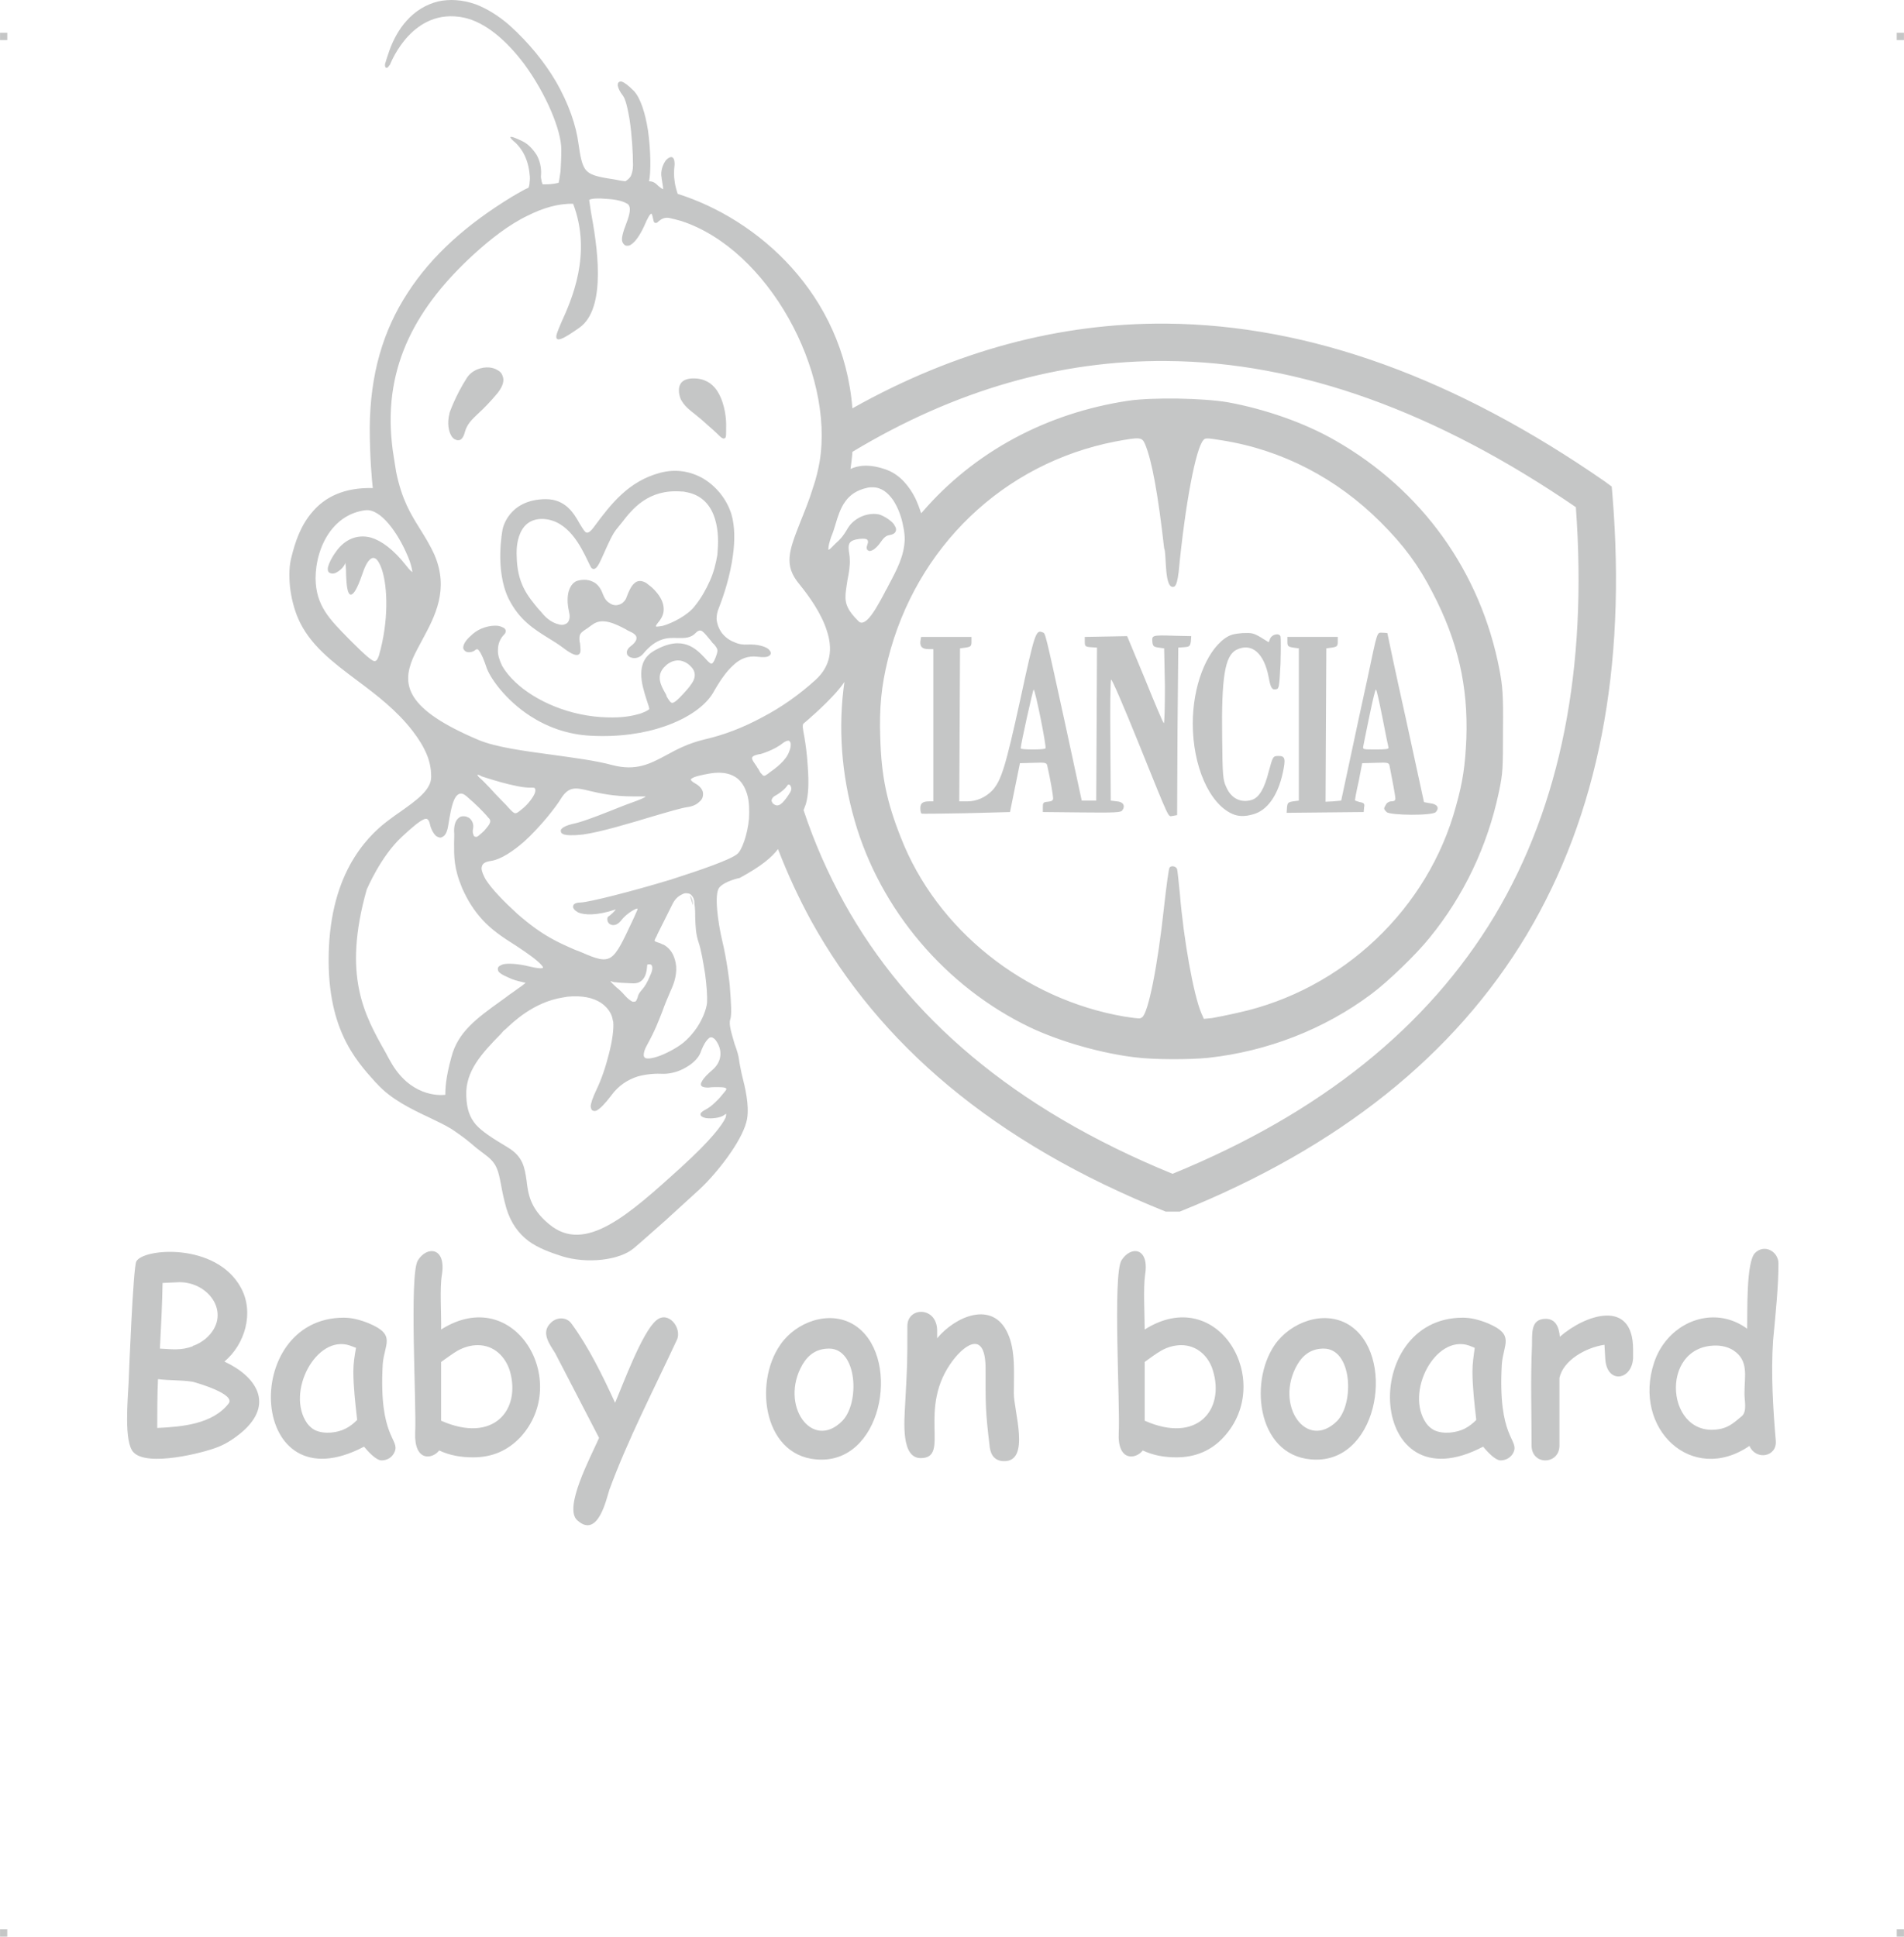 <?xml version="1.0" encoding="UTF-8"?>
<!DOCTYPE svg PUBLIC "-//W3C//DTD SVG 1.1//EN" "http://www.w3.org/Graphics/SVG/1.1/DTD/svg11.dtd">
<!-- Creator: CorelDRAW 2019 (64-Bit) -->
<svg xmlns="http://www.w3.org/2000/svg" xml:space="preserve" width="4.994in" height="5.079in" version="1.1" style="shape-rendering:geometricPrecision; text-rendering:geometricPrecision; image-rendering:optimizeQuality; fill-rule:evenodd; clip-rule:evenodd"
viewBox="0 0 4081.32 4150.95"
 xmlns:xlink="http://www.w3.org/1999/xlink"
 xmlns:xodm="http://www.corel.com/coreldraw/odm/2003">
 <defs>
  <style type="text/css">
   <![CDATA[
    .fil0 {fill:#C5C6C6}
   ]]>
  </style>
 </defs>
 <g id="Layer_x0020_1">
  <g id="_2725017411984">
   <g id="_623336032">
    <rect class="fil0" x="-0" y="70.36" width="15.51" height="15.59"/>
    <rect class="fil0" x="4065.81" y="70.36" width="15.51" height="15.59"/>
    <rect class="fil0" x="-0" y="4135.36" width="15.51" height="15.59"/>
    <rect class="fil0" x="4065.81" y="4135.36" width="15.51" height="15.59"/>
   </g>
   <g id="_623337216">
    <path class="fil0" d="M467.03 3101.53c-32.72,13.09 -151.31,42.53 -180.76,11.45 -21.27,-21.27 -12.27,-114.51 -10.63,-149.68 0.82,-24.54 9.81,-246.19 16.36,-259.28 13.9,-28.63 170.94,-41.71 224.11,55.62 29.45,53.16 9,121.87 -35.17,158.67 68.7,31.9 107.15,90.79 38.44,150.49l0 0c-16.36,13.9 -33.53,25.36 -52.35,32.72l0 0 -0 -0zm-82.61 -353.33l-35.99 1.63c-0.82,46.62 -3.27,93.24 -5.72,140.68 27.81,1.63 45.8,4.09 70.34,-4.91l0 -0.82c10.63,-3.27 19.63,-9 27.81,-15.54l0 0c57.25,-49.89 9.81,-121.05 -56.44,-121.05zm28.63 213.47c-25.36,-4.09 -49.07,-2.46 -74.43,-5.72 -1.63,35.99 -1.63,69.52 -1.63,104.69 53.16,-2.46 118.6,-8.18 152.95,-52.35 15.54,-19.63 -63.8,-43.35 -76.88,-46.62l-0 0zm404.86 168.49c-12.27,0 -30.26,-20.45 -37.62,-29.45 -248.64,130.86 -267.45,-276.45 -43.35,-276.45 17.99,0 35.99,4.91 53.98,12.27l0 0c58.89,24.54 32.72,44.17 29.45,87.51l0 0c-9,158.67 37.62,160.31 25.36,188.12 -4.91,11.45 -15.54,17.99 -27.81,17.99l-0 0zm-60.52 -190.57c0,-17.18 2.46,-32.72 5.72,-50.71l-13.09 -4.91c-71.98,-24.54 -138.23,100.6 -91.6,166.85l0 0c4.91,6.54 10.63,11.45 17.18,14.72l0 0c19.63,9 48.26,5.72 66.25,-4.09l0 0c8.18,-4.09 16.36,-10.63 23.72,-17.99 -4.09,-35.99 -8.18,-71.98 -8.18,-103.87zm256.82 184.03c-26.17,0 -49.89,-4.09 -72.79,-14.72 -15.54,19.63 -53.98,23.72 -51.53,-38.44 3.27,-56.44 -13.09,-337.8 5.72,-368.88 19.63,-31.9 61.34,-28.63 51.53,31.08 -4.91,29.45 -0.82,85.06 -1.63,116.96 157.86,-99.78 279.72,111.24 170.13,230.65l0 0c-27.81,29.45 -61.34,43.35 -101.42,43.35zm9.81 -240.46c-14.72,0 -28.63,4.09 -42.53,11.45l0 0c-11.45,6.54 -22.9,15.54 -35.99,24.54l0 125.96c112.87,49.89 171.76,-23.72 147.22,-107.15 -9.81,-31.08 -34.35,-54.8 -68.7,-54.8zm426.95 -11.45c-48.26,103.87 -105.51,214.29 -144.77,321.44l0 0c-5.72,16.36 -23.72,106.33 -68.7,65.43 -30.26,-26.17 28.63,-135.77 46.62,-176.67l-94.06 -181.57c-12.27,-19.63 -31.08,-44.17 -9.81,-64.61l0 0c12.27,-13.09 34.35,-13.9 44.98,1.63l0 0c35.99,49.07 65.43,108.78 93.24,169.31 15.54,-35.99 58.07,-152.13 88.34,-176.67 26.17,-22.08 55.62,17.18 44.17,41.71zm309.99 256.82c-124.32,0 -146.4,-163.58 -88.34,-246.19l0 0c32.72,-48.26 103.87,-75.25 157.04,-43.35 101.42,61.34 67.07,289.54 -68.7,289.54zm16.36 -238.01c-26.17,0 -44.17,12.27 -57.25,34.35l0 0c-49.89,86.7 20.45,185.66 85.06,121.05 38.44,-38.44 32.72,-155.4 -27.81,-155.4l-0 0zm375.42 241.28c-18.81,0 -28.63,-11.45 -31.08,-29.45l0 0c-9.81,-80.97 -9,-92.42 -9,-168.49 0,-81.79 -42.53,-53.98 -69.52,-18.81l0 0c-79.34,103.87 -4.09,210.2 -69.52,210.2 -42.53,0 -35.17,-79.34 -33.53,-112.87 4.91,-91.6 4.91,-85.88 4.91,-170.13 0,-41.71 62.98,-42.53 63.8,9l0 17.18c39.26,-47.44 119.41,-81.79 151.31,-10.63l0 0c17.18,36.81 13.09,86.7 13.09,128.41l0 0c0,38.44 35.99,145.59 -20.45,145.59l0 -0zm368.88 -8.18c-25.36,0 -49.07,-4.09 -71.98,-14.72 -15.54,19.63 -54.8,23.72 -51.53,-38.44 3.27,-56.44 -13.09,-337.8 5.72,-368.88 19.63,-31.9 60.52,-28.63 50.71,31.08 -4.09,29.45 -0.82,85.06 -0.82,116.96 157.86,-99.78 279.72,111.24 169.31,230.65l0 0c-26.99,29.45 -61.34,43.35 -101.42,43.35l0 0zm10.63 -240.46c-14.72,0 -29.45,4.09 -42.53,11.45l0 0c-11.45,6.54 -23.72,15.54 -35.99,24.54l0 125.96c112.87,49.89 171.76,-23.72 146.4,-107.15 -9,-31.08 -34.35,-54.8 -67.89,-54.8zm289.54 245.37c-125.14,0 -146.4,-163.58 -89.15,-246.19l0 0c33.53,-48.26 104.69,-75.25 157.86,-43.35 101.42,61.34 67.07,289.54 -68.7,289.54zm15.54 -238.01c-25.36,0 -43.35,12.27 -56.44,34.35l0 0c-49.89,86.7 19.63,185.66 85.06,121.05 37.62,-38.44 32.72,-155.4 -28.63,-155.4zm379.51 239.64c-12.27,0 -30.26,-20.45 -37.62,-29.45 -248.64,130.86 -267.45,-276.45 -43.35,-276.45 17.99,0 35.99,4.91 53.98,12.27l0 0c58.07,24.54 32.72,44.17 29.45,87.51l0 0c-9,158.67 36.81,160.31 25.36,188.12 -4.91,11.45 -16.36,17.99 -27.81,17.99l-0 0zm-60.52 -190.57c0,-17.18 2.46,-32.72 4.91,-50.71l-12.27 -4.91c-71.98,-24.54 -138.23,100.6 -91.6,166.85l0 0c4.91,6.54 10.63,11.45 17.18,14.72l0 0c18.81,9 48.26,5.72 66.25,-4.09l0 0c8.18,-4.09 16.36,-10.63 23.72,-17.99 -4.09,-35.99 -8.18,-71.98 -8.18,-103.87zm344.34 -28.63c-2.46,48.26 -57.25,56.44 -59.71,0l-1.63 -28.63c-39.26,5.72 -88.34,32.72 -96.51,71.16l0 144.77 0 0c0,41.71 -59.71,43.35 -59.71,0 0,-71.98 -2.46,-140.68 0.82,-213.47l0 0c0.82,-25.36 -4.09,-58.07 29.45,-58.07 21.27,0 28.63,17.99 30.26,38.44 53.16,-46.62 157.04,-83.43 157.04,26.99l0 18.81 -0 0zm300.17 -38.44c-4.91,71.16 0,148.86 5.72,215.11l0 0c3.27,35.17 -42.53,43.35 -56.44,11.45 -123.5,84.25 -251.1,-36.81 -204.48,-178.31 6.54,-19.63 16.36,-36.81 29.45,-51.53l0 0c40.9,-46.62 112.05,-63.8 170.13,-21.27 0.82,-35.99 -2.46,-143.95 17.18,-162.76 20.45,-19.63 49.89,-2.46 49.89,22.9 0,48.26 -5.72,103.87 -11.45,164.4l0 0 0 0zm-122.69 11.45c-124.32,0 -107.15,204.48 11.45,178.31 17.99,-4.09 29.45,-14.72 44.17,-26.99l0 0c12.27,-10.63 4.91,-35.99 5.72,-50.71 0,-35.17 9.81,-68.7 -24.54,-90.79 -10.63,-6.54 -23.72,-9.81 -36.81,-9.81l0 -0z"/>
    <path class="fil0" d="M800.73 1416.64c5.72,1.63 8.18,-2.46 11.45,-11.45 21.27,-73.61 18.81,-146.4 6.54,-184.03 -3.27,-9.81 -7.36,-17.99 -11.45,-22.08 -3.27,-3.27 -7.36,-4.09 -10.63,-2.46 -6.54,3.27 -13.09,13.09 -19.63,32.72 -12.27,35.99 -20.45,46.62 -26.17,44.98 -6.54,-2.46 -8.18,-22.08 -9,-40.9 0,-13.9 -0.82,-26.99 -2.46,-27.81 0,-0.82 0.82,1.63 0,3.27 -4.09,8.18 -11.45,14.72 -17.99,17.99l0 0c-2.46,1.63 -5.72,2.46 -8.18,2.46l0 0c-3.27,0 -5.72,-0.82 -8.18,-2.46 -1.63,-1.63 -2.46,-4.09 -2.46,-6.54 -0.82,-4.91 5.72,-22.08 17.99,-38.44 7.36,-10.63 17.99,-20.45 30.26,-26.17 12.27,-5.72 27.81,-8.18 44.98,-3.27 21.27,6.54 47.44,24.54 76.07,61.34 5.72,7.36 9.81,11.45 12.27,12.27 0,0 -0.82,-3.27 -1.63,-8.18 -1.63,-8.18 -5.72,-20.45 -12.27,-34.35 -17.99,-40.08 -53.16,-93.24 -86.7,-89.97 -32.72,4.09 -58.07,21.27 -76.07,45.8 -20.45,27.81 -31.08,65.43 -31.08,100.6 0.82,58.07 29.45,86.7 70.34,128.41 3.27,3.27 6.54,6.54 9.81,9.81 22.9,22.9 36.81,35.17 44.17,38.44l0 0.01zm2577.22 -329.62c-297.72,-203.66 -591.35,-311.62 -878.43,-313.26 -226.56,-1.63 -450.67,61.34 -672.32,194.66 -0.82,12.27 -2.46,24.54 -4.09,36.81 14.72,-7.36 40.9,-12.27 79.34,2.46 26.99,10.63 46.62,34.35 59.71,60.52 4.91,10.63 9,21.27 12.27,31.9l2.46 -2.46c111.24,-129.23 266.64,-212.65 442.49,-238.83 51.53,-7.36 157.86,-5.72 211.84,3.27 80.97,14.72 165.22,44.17 230.65,81.79 186.48,106.33 312.44,282.18 352.52,492.38 6.54,35.17 8.18,51.53 7.36,128.41 0,83.43 0,91.6 -9,134.14 -24.54,115.33 -75.25,221.65 -148.04,310.8 -28.63,35.99 -89.97,94.88 -125.14,121.05 -100.6,75.25 -222.47,122.69 -349.24,136.59 -38.44,4.09 -116.96,4.09 -155.4,-0.82 -71.98,-8.18 -161.95,-33.53 -227.38,-64.61 -180.76,-86.7 -320.62,-251.92 -375.42,-442.49 -28.63,-98.97 -35.99,-200.39 -22.08,-297.72 -4.91,7.36 -11.45,15.54 -17.99,22.9 -27.81,31.08 -64.61,62.16 -69.52,66.25 -3.27,2.46 -1.63,11.45 1.63,28.63 2.46,14.72 5.72,35.99 7.36,64.61 2.46,33.53 1.63,58.89 -4.09,79.34 -1.63,4.09 -3.27,9 -4.91,13.09 22.9,69.52 52.35,135.77 87.51,199.57 134.14,241.28 359.06,439.21 703.4,579.9 318.17,-130.05 547.18,-314.89 690.31,-552.91 142.32,-238.01 199.57,-530.82 174.22,-875.98l-0.01 0.01zm-1550.75 -211.84c221.65,-124.32 445.76,-183.21 672.32,-181.57 309.99,2.46 623.24,118.6 939.77,337.8l15.54 11.45 1.63 18.81c30.26,370.51 -30.26,684.59 -184.03,942.23 -154.58,257.64 -401.59,455.57 -743.48,592.98l-30.26 0c-371.33,-148.86 -614.25,-360.7 -759.02,-621.61 -27.81,-50.71 -51.53,-102.24 -71.98,-155.4 -13.09,17.18 -34.35,35.99 -82.61,62.16l-0.82 0c0,0 -31.08,6.54 -42.53,20.45 -11.45,13.9 -2.46,76.88 6.54,114.51 9,36.81 16.36,91.6 16.36,100.6 2.46,31.08 4.09,57.25 0.82,67.07 -4.09,10.63 3.27,31.9 9,52.35 4.91,13.09 9,26.17 9.81,35.17 0.82,7.36 3.27,17.99 5.72,30.26 7.36,28.63 16.36,66.25 11.45,95.69 -3.27,18.81 -16.36,44.98 -34.35,71.16 -20.45,30.26 -47.44,61.34 -67.89,80.16 -18.81,17.18 -47.44,43.35 -74.43,67.89 -26.99,23.72 -51.53,45.8 -66.25,58.07 -15.54,13.09 -40.08,21.27 -67.89,24.54 -28.63,3.27 -59.71,0.82 -85.88,-7.36 -25.36,-8.18 -50.71,-17.18 -71.98,-32.72 -20.45,-15.54 -37.62,-37.62 -47.44,-70.34 -5.72,-20.45 -9,-36.81 -11.45,-50.71 -5.72,-28.63 -8.18,-44.98 -32.72,-62.98 -16.36,-12.27 -24.54,-18.81 -31.9,-25.36l0 0c-9.81,-8.18 -17.99,-14.72 -40.9,-30.26 -13.09,-8.18 -30.26,-16.36 -49.07,-25.36 -38.44,-17.99 -81.79,-39.26 -111.24,-71.98l-3.27 -3.27c-44.17,-49.07 -107.15,-118.6 -99.78,-288.72 4.09,-87.51 26.99,-148.86 53.98,-192.21 26.99,-43.35 57.25,-68.7 77.7,-83.43 6.54,-4.91 13.09,-9.81 20.45,-14.72 33.53,-23.72 67.89,-47.44 67.07,-76.07 0,-17.18 -3.27,-32.72 -9.81,-48.26 -6.54,-15.54 -16.36,-31.9 -30.26,-49.89 -33.53,-43.35 -76.07,-76.07 -117.78,-107.15 -52.35,-39.26 -103.06,-76.88 -127.59,-134.14 -9,-21.27 -14.72,-44.98 -17.18,-67.07 -2.46,-24.54 -1.63,-47.44 3.27,-64.61 7.36,-29.45 18.81,-67.07 45.8,-97.33 25.36,-29.45 65.43,-51.53 128.41,-49.89 -1.63,-13.9 -6.54,-65.43 -6.54,-129.23 0.82,-114.51 28.63,-208.57 80.97,-288.72 51.53,-80.16 126.78,-147.22 223.29,-206.11 8.18,-4.91 15.54,-9 21.27,-12.27 5.72,-3.27 10.63,-5.72 14.72,-7.36 1.63,-4.09 2.46,-8.18 2.46,-12.27 0.82,-4.91 0.82,-10.63 0,-16.36 -4.09,-46.62 -29.45,-66.25 -29.45,-67.07l0 0c-0.82,-0.82 -33.53,-26.99 13.9,-4.09 12.27,5.72 22.9,17.18 31.08,30.26 6.54,12.27 9.81,26.17 9,41.71 -0.82,4.09 0,8.18 0.82,11.45 0,3.27 1.63,5.72 2.46,9 1.63,0 3.27,0 4.91,0l0 0c7.36,0 15.54,0 29.45,-3.27 1.63,-6.54 2.46,-13.9 4.09,-24.54 0.82,-12.27 1.63,-27.81 1.63,-47.44 0,-40.08 -31.9,-117.78 -79.34,-182.39 -36.81,-49.07 -82.61,-89.97 -130.05,-99.78 -108.78,-22.08 -154.58,94.06 -157.04,98.97l0 0 0 0 0 0.82c-2.46,3.27 -4.09,4.91 -4.91,6.54 -3.27,2.46 -5.72,1.63 -6.54,-2.46l0 0c0,-0.82 0,-2.46 0,-4.09 1.63,-5.72 4.91,-16.36 9.81,-30.26 9,-24.54 21.27,-45.8 35.99,-62.16 18.81,-21.27 41.71,-35.17 67.07,-41.71 25.36,-5.72 52.35,-4.09 80.97,5.72 23.72,9 48.26,23.72 72.79,44.98 42.53,38.44 75.25,79.34 98.97,119.41 28.63,49.07 44.17,96.51 49.07,134.14 4.09,28.63 7.36,45.8 15.54,56.44 8.18,9.81 21.27,13.9 44.98,17.99 4.91,0.82 10.63,1.63 15.54,2.46 8.18,1.63 16.36,3.27 24.54,4.09 4.09,-2.46 8.18,-5.72 11.45,-10.63 2.46,-5.72 4.91,-13.09 4.91,-23.72 0,-26.99 -2.46,-65.43 -7.36,-98.15 -4.09,-24.54 -9,-44.98 -14.72,-51.53 -5.72,-7.36 -9.81,-15.54 -10.63,-21.27 0,-2.46 0,-4.91 1.63,-6.54 1.63,-1.63 4.09,-2.46 7.36,-1.63 4.91,1.63 13.09,7.36 25.36,19.63 14.72,15.54 24.54,48.26 30.26,83.43 6.54,44.98 6.54,93.24 2.46,110.42 9.81,0 14.72,4.91 19.63,9.81 3.27,2.46 5.72,4.91 10.63,7.36 0,-5.72 -1.63,-12.27 -3.27,-23.72l0 -0.82c-3.27,-14.72 3.27,-30.26 9.81,-38.44 2.46,-2.46 4.91,-4.09 6.54,-4.91 3.27,-1.63 6.54,-1.63 8.18,0.82 2.46,2.46 3.27,7.36 3.27,13.9 -1.63,14.72 -1.63,25.36 0,35.17 0.82,9 3.27,17.18 6.54,27.81 171.76,53.98 354.97,214.29 374.6,459.66l-0.01 0.01zm1095.18 723.85c0.82,-4.09 6.54,-33.53 13.09,-64.61 6.54,-31.08 12.27,-56.44 13.9,-56.44 1.63,0 7.36,26.99 13.9,59.71 6.54,33.53 12.27,62.16 13.09,64.61 0.82,3.27 -5.72,4.09 -26.99,4.09 -27.81,0 -28.63,0 -26.99,-7.36zm155.4 141.5c8.18,-9 3.27,-17.18 -12.27,-18.81l-13.09 -2.46 -39.26 -180.76c-22.08,-98.97 -39.26,-180.76 -39.26,-181.57 0,0 -4.91,-0.82 -10.63,-0.82 -12.27,0 -9.81,-6.54 -32.72,101.42 -9,40.9 -25.36,116.14 -35.99,166.85l-19.63 91.6 -17.18 1.63 -16.36 0.82 0.82 -164.4 0.82 -164.4 12.27 -1.63c10.63,-1.63 12.27,-3.27 12.27,-12.27l0 -10.63 -107.96 0 0 10.63c0,9 1.63,10.63 12.27,12.27l12.27 1.63 0 326.34 -12.27 1.63c-10.63,1.63 -12.27,3.27 -13.09,13.09l-0.82 11.45 82.61 -0.82 82.61 -0.82 0.82 -9.81c1.63,-8.18 0,-9.81 -9,-11.45 -5.72,-1.63 -10.63,-3.27 -10.63,-4.09 0,-1.63 3.27,-19.63 8.18,-40.9l7.36 -38.44 28.63 -0.82c26.99,-0.82 28.63,-0.82 30.26,7.36 5.72,29.45 12.27,63.8 12.27,68.7 0,4.91 -2.46,6.54 -9,6.54 -4.09,0 -9.81,3.27 -11.45,7.36 -4.91,8.18 -4.91,9 1.63,15.54 7.36,7.36 98.97,8.18 105.51,0l-0 -0.01zm-391.78 4.91c30.26,-8.18 53.16,-40.08 63.8,-89.15 6.54,-30.26 4.91,-35.99 -9,-35.99 -12.27,0 -12.27,0.82 -21.27,33.53 -9,35.99 -20.45,55.62 -35.99,60.52 -22.9,7.36 -44.17,-2.46 -54.8,-26.99 -7.36,-15.54 -8.18,-23.72 -9,-107.15 -1.63,-127.59 5.72,-174.22 30.26,-187.3 32.72,-16.36 59.71,6.54 69.52,58.89 4.09,22.9 7.36,27.81 16.36,25.36 5.72,-0.82 6.54,-5.72 9,-54.8 0.82,-29.45 0.82,-55.62 0,-58.07 -2.46,-8.18 -17.99,-4.91 -22.08,4.09l-3.27 8.18 -17.18 -10.63c-15.54,-9 -18.81,-9.81 -39.26,-9 -17.99,1.63 -26.17,3.27 -37.62,11.45 -40.9,29.45 -68.7,103.87 -68.7,182.39 0,90.79 35.17,171.76 85.06,193.84 13.09,5.72 26.99,5.72 44.17,0.82zm-498.1 -141.5c0,-8.18 26.17,-125.96 27.81,-125.96 3.27,0 27.81,121.87 25.36,125.96 -0.82,1.63 -13.09,2.46 -26.99,2.46 -14.72,0 -26.17,-0.82 -26.17,-2.46zm336.16 -35.99l1.63 -179.94 12.27 -0.82c12.27,-0.82 13.09,-2.46 14.72,-12.27l0.82 -11.45 -35.99 -0.82c-48.26,-1.63 -48.26,-0.82 -47.44,12.27 0.82,9.81 2.46,11.45 13.09,13.09l12.27 1.63 1.63 80.97c0,44.17 -0.82,80.16 -2.46,79.34 -1.63,-0.82 -19.63,-43.35 -40.08,-94.06l-38.44 -92.42 -44.98 0.82 -45.8 0.82 0 10.63c0,9 0.82,10.63 13.09,11.45l13.09 0.82 -0.82 164.4 -0.82 163.58 -31.08 0 -35.99 -166.85c-44.17,-202.02 -41.71,-191.39 -48.26,-193.84 -13.9,-5.72 -16.36,0 -47.44,143.95 -31.9,145.59 -40.9,174.22 -60.52,195.48 -14.72,14.72 -33.53,22.9 -53.16,22.9l-17.18 0 0.82 -163.58 0.82 -164.4 12.27 -1.63c10.63,-1.63 12.27,-3.27 12.27,-12.27l0 -10.63 -107.96 0 -1.63 9.81c-0.82,11.45 4.09,16.36 17.99,16.36l9.81 0 0 326.34 -9 0c-13.9,0 -18.81,4.09 -18.81,14.72 0,4.91 0.82,9.81 2.46,11.45 1.63,0.82 44.98,0 96.51,-0.82l93.24 -2.46 10.63 -52.35 10.63 -52.35 28.63 -0.82c26.99,-0.82 28.63,-0.82 30.26,7.36 6.54,28.63 12.27,62.98 12.27,68.7 0,4.91 -3.27,6.54 -11.45,7.36 -9.81,0.82 -10.63,2.46 -10.63,11.45l0 10.63 83.43 0.82c71.98,0.82 83.43,0 86.7,-4.09 7.36,-9.81 2.46,-18.81 -11.45,-19.63l-13.09 -1.63 -0.82 -128.41c-0.82,-70.34 0,-129.23 1.63,-130.86 1.63,-1.63 26.99,57.25 56.44,130.05 72.79,179.94 64.61,162.76 76.07,161.95l9 -1.63 0.82 -179.12zm-113.69 610.98c-215.11,-36.81 -402.41,-186.48 -479.29,-383.6 -30.26,-76.07 -41.71,-131.68 -44.17,-212.65 -2.46,-66.25 2.46,-112.87 16.36,-169.31 60.52,-241.28 247.83,-420.4 487.47,-467.03 53.16,-9.81 57.25,-9.81 63.8,5.72 14.72,35.17 27.81,107.15 40.9,223.29 5.72,10.63 -0.82,91.6 22.08,81.79 4.09,-3.27 6.54,-11.45 9,-31.08 13.9,-145.59 36.81,-265.82 53.16,-283 4.09,-4.91 9,-4.09 40.08,0.82 128.41,20.45 245.37,80.97 340.25,175.85 49.89,49.89 80.97,92.42 110.42,149.68 54.8,104.69 76.88,202.02 72.79,314.08 -2.46,56.44 -7.36,91.6 -22.08,143.95 -59.71,220.83 -242.92,394.23 -467.84,443.3 -21.27,4.91 -46.62,9.81 -55.62,11.45l-17.18 1.63 -5.72 -13.09c-16.36,-39.26 -37.62,-156.22 -45.8,-256.82 -2.46,-24.54 -4.91,-47.44 -5.72,-50.71 -1.63,-6.54 -13.09,-9 -16.36,-3.27 -1.63,1.63 -6.54,38.44 -11.45,81.79 -13.9,130.05 -34.35,230.65 -47.44,238.83 -4.91,3.27 -4.09,3.27 -37.62,-1.63l0 -0zm-1279.21 -1716.79c-40.9,19.63 -80.16,50.71 -116.14,83.43 -59.71,54.8 -107.96,113.69 -139.04,179.94 -31.08,66.25 -44.98,139.86 -35.99,224.11 0.82,9.81 2.46,20.45 4.09,30.26 1.63,10.63 3.27,20.45 4.91,31.08 12.27,60.52 31.9,91.6 50.71,121.87 10.63,17.18 22.08,35.17 31.9,57.25 31.08,73.61 0.82,130.86 -26.17,180.76 -7.36,13.9 -14.72,26.99 -20.45,40.08 -23.72,56.44 -16.36,108.78 140.68,175.03 36.81,15.54 98.15,23.72 158.67,31.9 46.62,6.54 92.42,12.27 128.41,22.08 50.71,13.09 80.16,-2.46 115.33,-21.27 22.08,-12.27 47.44,-25.36 80.97,-33.53 43.35,-9.81 85.06,-26.17 124.32,-47.44 40.9,-21.27 79.34,-48.26 114.51,-80.16 34.35,-31.08 36.81,-68.7 24.54,-105.51 -11.45,-36.81 -37.62,-73.61 -58.89,-99.78 -34.35,-40.9 -22.08,-71.98 1.63,-132.5l0 0c8.18,-20.45 18.81,-45.8 27.81,-75.25 6.54,-18.81 10.63,-36.81 13.9,-54.8 31.9,-193.03 -110.42,-455.57 -296.9,-516.1 -9,-2.46 -17.99,-4.91 -26.17,-6.54 -11.45,-1.63 -17.99,4.09 -22.08,7.36l0 0c-1.63,1.63 -3.27,3.27 -4.91,3.27 -3.27,0.82 -5.72,-0.82 -6.54,-7.36 -1.63,-6.54 -2.46,-12.27 -4.09,-12.27 -2.46,0 -7.36,7.36 -16.36,28.63 -9.81,20.45 -18.81,31.9 -26.17,36.81 -3.27,2.46 -5.72,3.27 -9,3.27 -3.27,0 -5.72,-0.82 -7.36,-3.27 -2.46,-2.46 -4.09,-5.72 -4.09,-10.63 0,-7.36 3.27,-17.99 7.36,-28.63 6.54,-17.18 13.09,-35.17 7.36,-44.17 -0.82,-1.63 -2.46,-3.27 -4.91,-4.09 -9,-5.72 -26.99,-9 -44.17,-9.81 -16.36,-1.63 -31.9,-0.82 -35.99,2.46 0,0 0,0 0,0l0 0c0,0.82 1.63,11.45 4.09,26.99 11.45,62.98 35.99,204.48 -25.36,247.01 -30.26,21.27 -44.17,28.63 -48.26,22.9 -3.27,-4.91 2.46,-16.36 9.81,-34.35 22.08,-48.26 66.25,-147.22 25.36,-254.37 -31.9,-0.82 -64.61,9 -97.33,25.36l0 0 -0 0.01zm134.14 1233.41c-30.26,-7.36 -45.8,-11.45 -62.98,16.36 -11.45,18.81 -44.17,60.52 -79.34,92.42 -23.72,20.45 -49.07,37.62 -70.34,40.9 -6.54,0.82 -10.63,2.46 -13.9,4.09 -4.91,3.27 -6.54,7.36 -6.54,13.09 0.82,6.54 4.09,13.9 9,22.9 13.09,20.45 38.44,46.62 67.07,72.79 54.8,48.26 89.15,62.16 124.32,77.7 4.91,1.63 10.63,4.09 14.72,5.72 63.8,27.81 66.25,22.08 108.78,-68.7 2.46,-4.91 4.91,-10.63 7.36,-16.36 2.46,-4.91 3.27,-7.36 3.27,-9 0,0 0,0 -0.82,0 -0.82,0 -2.46,0 -4.91,1.63 -9,4.09 -22.08,13.9 -29.45,23.72l0 0c-7.36,9 -13.9,10.63 -19.63,9.81 -2.46,-0.82 -4.91,-1.63 -6.54,-3.27 -1.63,-2.46 -3.27,-4.09 -3.27,-6.54 -0.82,-4.09 0,-8.18 4.09,-9.81 4.09,-3.27 10.63,-9 13.9,-13.9l0 0c-40.9,13.9 -67.89,12.27 -80.97,6.54 -4.09,-2.46 -7.36,-4.91 -9,-7.36 -2.46,-3.27 -2.46,-6.54 0,-9.81l0 0c2.46,-2.46 7.36,-4.09 14.72,-4.09 18.81,-0.82 109.6,-23.72 193.03,-49.07 66.25,-21.27 127.59,-42.53 142.32,-54.8 9.81,-7.36 22.08,-40.9 25.36,-76.07 0.82,-17.99 0.82,-35.99 -4.09,-52.35 -4.91,-15.54 -12.27,-28.63 -25.36,-36.81 -13.09,-8.18 -31.08,-11.45 -54.8,-7.36 -18.81,3.27 -32.72,6.54 -38.44,10.63 -4.09,1.63 -1.63,5.72 7.36,10.63 7.36,4.09 12.27,9 14.72,13.9 2.46,4.09 2.46,9 1.63,13.9 -0.82,4.09 -3.27,8.18 -7.36,11.45 -5.72,5.72 -13.9,9.81 -25.36,11.45 -12.27,1.63 -40.08,9.81 -73.61,19.63 -51.53,15.54 -114.51,34.35 -151.31,39.26 -22.9,2.46 -35.17,1.63 -41.71,-0.82 -3.27,-1.63 -4.91,-3.27 -4.91,-5.72 -0.82,-2.46 0,-4.91 2.46,-6.54 4.09,-4.09 12.27,-7.36 22.9,-9.81 17.18,-3.27 47.44,-14.72 78.52,-26.99 14.72,-5.72 30.26,-12.27 44.17,-17.18 20.45,-7.36 32.72,-12.27 33.53,-14.72 0,0 -8.18,0 -26.99,0 -41.71,0 -70.34,-6.54 -91.6,-11.45l0.01 0zm-126.78 -7.36c-30.26,1.63 -107.15,-24.54 -107.15,-24.54l-0.82 -0.82c-3.27,-1.63 -5.72,-2.46 -7.36,-2.46 0.82,2.46 2.46,4.91 6.54,8.18 5.72,4.91 11.45,11.45 20.45,20.45 6.54,7.36 15.54,17.18 27.81,29.45 4.91,4.91 9,9 12.27,13.09 13.9,14.72 13.9,14.72 27.81,3.27 9.81,-7.36 21.27,-20.45 26.99,-31.9 1.63,-3.27 2.46,-6.54 2.46,-9 0,-2.46 -0.82,-4.09 -1.63,-4.91 -1.63,-0.82 -4.09,-0.82 -7.36,-0.82l0 -0zm539.82 -95.69c-18.81,15.54 -48.26,23.72 -48.26,23.72l-0.82 0c-13.9,2.46 -17.99,5.72 -17.18,9.81 0.82,4.09 4.09,8.18 7.36,13.09 1.63,2.46 3.27,4.09 4.09,6.54 1.63,1.63 2.46,3.27 3.27,4.91 1.63,3.27 3.27,6.54 5.72,8.18 2.46,4.09 5.72,5.72 10.63,1.63 1.63,-0.82 4.09,-2.46 5.72,-4.09 13.9,-9.81 35.99,-26.17 42.53,-44.98 3.27,-7.36 4.09,-13.9 3.27,-18.81l0 0c-0.82,-1.63 -1.63,-3.27 -2.46,-4.09l0 0c-0.82,-0.82 -1.63,-0.82 -3.27,-0.82 -2.46,0 -5.72,1.63 -10.63,4.91l0 -0zm0 101.42c-6.54,5.72 -14.72,10.63 -16.36,11.45l0 0c-3.27,1.63 -4.91,3.27 -6.54,5.72l0 0c-0.82,1.63 -1.63,3.27 -1.63,5.72 0.82,1.63 1.63,3.27 2.46,4.91 1.63,1.63 4.09,3.27 6.54,4.09 4.91,1.63 9.81,-0.82 14.72,-5.72 5.72,-5.72 11.45,-13.9 16.36,-22.08 3.27,-5.72 2.46,-10.63 0.82,-13.09 0,-0.82 -0.82,-1.63 -1.63,-2.46 -0.82,0 -1.63,-0.82 -1.63,-0.82l0 0c-1.63,0 -2.46,0 -3.27,1.63 -2.46,3.27 -5.72,7.36 -9.81,10.63l-0 0zm-817.09 99.78c-44.98,41.71 -73.61,109.6 -75.25,112.87 -52.35,185.66 -4.91,269.09 40.9,350.06l0 0c3.27,6.54 6.54,12.27 9.81,17.99 41.71,75.25 103.87,73.61 117.78,71.98 0,-9 0,-34.35 13.09,-80.97 13.9,-53.98 54.8,-83.43 107.15,-121.05 4.91,-3.27 9,-6.54 15.54,-11.45l8.18 -5.72c19.63,-13.9 27.81,-19.63 27.81,-21.27 0,0 -3.27,0 -8.18,-1.63 -7.36,-1.63 -17.99,-4.09 -29.45,-9.81 -11.45,-4.91 -17.99,-9 -20.45,-13.09 -1.63,-4.09 -1.63,-7.36 0.82,-9.81 1.63,-1.63 4.91,-3.27 9,-4.91 10.63,-2.46 31.9,-1.63 58.07,4.91 13.9,3.27 22.08,4.09 26.17,3.27 1.63,-0.82 1.63,-0.82 1.63,-0.82 0,-1.63 -0.82,-3.27 -3.27,-5.72 -8.18,-9.81 -28.63,-24.54 -54.8,-41.71 -30.26,-18.81 -53.16,-35.17 -71.16,-54.8 -17.99,-19.63 -31.9,-40.9 -44.17,-68.7 -17.99,-43.35 -17.18,-67.89 -17.18,-95.69 0,-9 0.82,-17.18 0,-26.99 0,-15.54 4.91,-24.54 11.45,-28.63 2.46,-2.46 6.54,-2.46 9.81,-2.46 4.09,0 7.36,1.63 10.63,3.27 5.72,4.09 10.63,12.27 9,22.08 -1.63,6.54 -0.82,11.45 0.82,14.72 0,1.63 1.63,3.27 2.46,3.27 0.82,0.82 2.46,0.82 4.09,0.82 2.46,-0.82 5.72,-3.27 9,-6.54 2.46,-1.63 4.09,-4.09 6.54,-5.72 9,-10.63 17.99,-19.63 11.45,-26.99 -1.63,-1.63 -4.09,-4.09 -5.72,-6.54 -9.81,-10.63 -20.45,-22.08 -43.35,-41.71 -11.45,-9.81 -19.63,-4.91 -25.36,6.54 -6.54,13.9 -9.81,35.17 -13.09,54.8 -1.63,12.27 -4.91,19.63 -9,23.72 -3.27,2.46 -5.72,4.09 -9,4.09 -3.27,-0.82 -5.72,-1.63 -9,-4.09 -4.91,-4.91 -9.81,-13.09 -12.27,-23.72 -2.46,-11.45 -6.54,-14.72 -13.09,-11.45 -9.81,4.09 -24.54,16.36 -47.44,37.62l0 0zm458.03 311.62c-0.82,0 -1.63,0 -1.63,0l-0.82 0c-5.72,-1.63 -8.18,-2.46 -8.18,-2.46 -0.82,0.82 5.72,6.54 12.27,13.09 6.54,4.91 13.09,11.45 17.99,17.18 7.36,8.18 13.09,12.27 17.18,13.9 1.63,0 2.46,0 3.27,0 1.63,0 2.46,-0.82 3.27,-0.82 1.63,-1.63 2.46,-4.09 4.09,-8.18 1.63,-8.18 5.72,-12.27 9.81,-17.18 4.91,-5.72 10.63,-13.9 17.99,-31.9 4.91,-10.63 4.09,-17.18 2.46,-19.63 -0.82,-1.63 -1.63,-1.63 -3.27,-2.46 -0.82,0 -2.46,0 -3.27,0 -1.63,0 -3.27,0.82 -3.27,1.63l0 0 0 1.63c-0.82,9.81 -2.46,37.62 -29.45,37.62 -21.27,-0.82 -33.53,-1.63 -38.44,-2.46l0 0.01zm-235.56 100.6c-2.46,1.63 -4.09,3.27 -4.91,4.09l-4.91 5.72c-40.9,41.71 -76.88,80.16 -74.43,133.32 0.82,27.81 7.36,45.8 20.45,61.34 13.9,15.54 35.99,29.45 68.7,49.07 32.72,19.63 35.99,43.35 40.08,71.16 3.27,27.81 7.36,59.71 48.26,93.24 76.88,64.61 170.13,-19.63 283,-121.87l0 0 1.63 -1.63c61.34,-55.62 85.88,-88.34 93.24,-103.87 1.63,-4.09 1.63,-6.54 1.63,-8.18 0,0 0,-0.82 0,-0.82 -0.82,0 -2.46,0.82 -4.09,2.46 -9,6.54 -27.81,8.18 -39.26,6.54 -3.27,-0.82 -5.72,-1.63 -7.36,-2.46 -3.27,-1.63 -4.91,-4.09 -4.09,-7.36 0.82,-1.63 3.27,-4.09 7.36,-6.54 9.81,-4.91 17.18,-10.63 24.54,-17.99 7.36,-6.54 13.9,-14.72 20.45,-22.9 3.27,-3.27 3.27,-5.72 2.46,-6.54 -4.09,-3.27 -17.18,-2.46 -30.26,-2.46 -2.46,0 -4.91,0.82 -8.18,0.82 -15.54,0 -18.81,-4.91 -13.09,-13.9 3.27,-6.54 12.27,-15.54 23.72,-25.36 9.81,-9 14.72,-19.63 15.54,-30.26 0.82,-11.45 -3.27,-22.9 -10.63,-32.72 -1.63,-1.63 -3.27,-3.27 -4.91,-4.09 -2.46,-1.63 -4.91,-1.63 -7.36,-0.82 -2.46,1.63 -4.91,4.09 -7.36,7.36l0 0c-4.91,6.54 -9,15.54 -12.27,24.54 -4.09,11.45 -16.36,23.72 -31.08,31.9 -14.72,9 -32.72,13.9 -48.26,13.9 -15.54,-0.82 -35.17,0 -55.62,5.72 -20.45,6.54 -40.9,18.81 -57.25,41.71 -13.09,17.18 -22.9,26.99 -30.26,31.08 -3.27,1.63 -6.54,1.63 -9,0 -2.46,-0.82 -3.27,-4.09 -4.09,-8.18 0,-6.54 4.09,-18.81 12.27,-35.99 11.45,-23.72 20.45,-51.53 26.99,-77.7 7.36,-28.63 10.63,-53.98 9,-68.7 0,-0.82 -0.82,-1.63 -0.82,-2.46 -1.63,-13.09 -9.81,-26.99 -25.36,-37.62 -16.36,-10.63 -39.26,-16.36 -72.79,-13.09 -2.46,0.82 -5.72,0.82 -9,1.63 -62.98,9.81 -107.96,53.98 -122.69,67.89l-0.01 0zm358.24 -269.09c-14.72,29.45 -33.53,67.07 -33.53,67.07l0 0.82c-4.91,9 -6.54,11.45 -4.09,13.09 1.63,0.82 4.09,1.63 6.54,2.46 3.27,0.82 6.54,2.46 9.81,4.09l0 0 0.82 0c11.45,5.72 21.27,17.18 25.36,33.53 4.91,16.36 3.27,37.62 -7.36,61.34l0 0 -0.82 1.63 0 0c-8.18,18.81 -13.9,32.72 -18.81,46.62 -8.18,20.45 -14.72,39.26 -32.72,71.98 -5.72,9.81 -7.36,17.18 -7.36,22.08 0,3.27 1.63,4.91 4.09,6.54 3.27,0.82 7.36,0.82 12.27,0 15.54,-2.46 38.44,-13.09 56.44,-24.54 17.18,-10.63 31.08,-26.17 41.71,-41.71 12.27,-18.81 19.63,-38.44 21.27,-52.35 0.82,-13.09 -0.82,-36.81 -4.09,-61.34 -4.09,-26.17 -9,-53.98 -13.9,-67.89 -6.54,-19.63 -6.54,-34.35 -7.36,-52.35 0,-9 0,-18.81 -1.63,-31.08 0,-8.18 -2.46,-13.9 -5.72,-17.18 -2.46,-3.27 -5.72,-4.91 -9.81,-4.91 -3.27,-0.82 -7.36,0 -11.45,2.46 -7.36,3.27 -14.72,9.81 -19.63,19.63l0 0 0 -0.01zm428.58 -892.34c-3.27,0 -7.36,0 -10.63,0.82 -47.44,9.81 -58.89,44.17 -69.52,80.16 -2.46,8.18 -4.91,16.36 -8.18,23.72 -4.09,11.45 -6.54,21.27 -6.54,26.99 0,0.82 0,1.63 0,2.46 1.63,-0.82 3.27,-1.63 5.72,-4.09 4.09,-4.09 7.36,-7.36 9.81,-9.81 9,-8.18 14.72,-13.09 26.17,-32.72 7.36,-12.27 18.81,-20.45 30.26,-25.36 13.9,-5.72 28.63,-6.54 39.26,-3.27 8.18,3.27 16.36,8.18 22.08,13.09 4.09,3.27 7.36,6.54 9,10.63 2.46,3.27 3.27,7.36 2.46,10.63 -0.82,0.82 -0.82,2.46 -1.63,3.27 -3.27,4.09 -7.36,4.91 -11.45,5.72 -4.91,0.82 -10.63,2.46 -17.99,13.09 -6.54,9.81 -13.9,17.18 -19.63,19.63 -2.46,0.82 -4.09,1.63 -5.72,1.63 -2.46,-0.82 -4.91,-1.63 -5.72,-4.09 -0.82,-2.46 -0.82,-4.91 0.82,-9l0 0c2.46,-6.54 1.63,-10.63 -1.63,-12.27 -4.09,-1.63 -12.27,-1.63 -23.72,0.82 -16.36,4.09 -15.54,13.09 -13.9,26.99 0.82,4.91 1.63,9.81 1.63,14.72 0.82,13.9 -1.63,29.45 -4.91,44.98 -1.63,10.63 -3.27,20.45 -4.09,30.26 -0.82,11.45 0.82,20.45 4.91,28.63 4.09,9 11.45,17.99 22.08,28.63 5.72,6.54 12.27,4.09 19.63,-2.46 12.27,-11.45 25.36,-35.99 36.81,-57.25 1.63,-4.09 4.09,-7.36 5.72,-10.63l2.46 -4.91c18.81,-35.17 34.35,-64.61 35.17,-99.78 0,-7.36 -0.82,-17.18 -3.27,-27.81 -3.27,-18.81 -10.63,-39.26 -21.27,-55.62 -11.45,-16.36 -25.36,-27.81 -44.17,-27.81zm-907.06 -159.49c0,0 12.27,-35.99 36.81,-74.43 10.63,-17.18 31.9,-24.54 49.07,-22.9 6.54,0.82 12.27,2.46 17.18,5.72 4.91,2.46 9,6.54 10.63,12.27 4.09,9 1.63,21.27 -10.63,36.81 -16.36,19.63 -29.45,32.72 -40.08,42.53 -15.54,14.72 -25.36,23.72 -30.26,41.71 -2.46,9.81 -6.54,14.72 -10.63,16.36 -3.27,0.82 -6.54,0.82 -9,-0.82 -3.27,-0.82 -5.72,-3.27 -8.18,-6.54 -6.54,-9.81 -10.63,-27.81 -4.91,-49.89l0 -0.82 -0 -0zm495.65 -29.45c0,0 -21.27,-49.07 35.17,-44.17 22.08,2.46 36.81,14.72 45.8,31.08 13.9,24.54 17.18,56.44 16.36,74.43 0,2.46 0,4.91 0,6.54 0,12.27 0,17.18 -6.54,16.36l0 0c-3.27,-0.82 -7.36,-4.91 -13.9,-11.45 -4.09,-4.09 -9.81,-9 -16.36,-14.72 -11.45,-10.63 -21.27,-18.81 -29.45,-25.36 -14.72,-11.45 -23.72,-18.81 -31.08,-32.72l0 0zm-381.96 279.72c0,-0.82 11.45,-64.61 92.42,-65.43 42.53,0 60.52,30.26 72.79,52.35l0 0c4.91,8.18 9,14.72 12.27,17.99 4.09,3.27 9,1.63 17.18,-9l2.46 -3.27c35.17,-47.44 72.79,-96.51 140.68,-114.51 33.53,-9 65.43,-3.27 92.42,12.27 28.63,17.18 50.71,44.98 60.52,76.88 7.36,25.36 7.36,56.44 3.27,86.7 -5.72,44.17 -19.63,86.7 -30.26,113.69 -3.27,7.36 -4.91,15.54 -4.91,23.72 0.82,10.63 4.91,21.27 11.45,30.26 6.54,8.18 15.54,15.54 26.99,19.63 8.18,4.09 18.81,5.72 28.63,4.91 21.27,-0.82 36.81,4.09 44.17,9.81 2.46,2.46 4.09,4.91 4.91,7.36 0.82,2.46 -0.82,5.72 -4.09,7.36 -3.27,2.46 -11.45,3.27 -24.54,1.63 -20.45,-2.46 -36.81,4.09 -51.53,17.99 -15.54,13.9 -29.45,34.35 -44.17,60.52 -17.18,27.81 -53.16,53.16 -102.24,70.34 -44.17,15.54 -98.97,23.72 -159.49,20.45 -50.71,-2.46 -94.88,-19.63 -130.05,-42.53 -51.53,-33.53 -83.43,-78.52 -92.42,-101.42 -6.54,-19.63 -11.45,-31.08 -16.36,-37.62 -2.46,-4.09 -4.91,-4.91 -8.18,-2.46 -4.09,4.09 -11.45,5.72 -17.18,4.91 -2.46,-0.82 -4.91,-1.63 -5.72,-3.27 -2.46,-1.63 -3.27,-4.09 -3.27,-6.54 0,-5.72 4.09,-14.72 16.36,-25.36 17.99,-17.99 42.53,-22.9 58.07,-21.27 4.09,0.82 7.36,1.63 9.81,3.27 3.27,0.82 5.72,3.27 6.54,5.72 0.82,3.27 0,6.54 -2.46,9 -9.81,9.81 -13.9,21.27 -13.9,33.53 -0.82,10.63 3.27,22.08 9,34.35 6.54,11.45 16.36,23.72 28.63,35.17 42.53,40.08 116.96,73.61 197.93,75.25 29.45,0.82 49.07,-2.46 63.8,-6.54 13.09,-3.27 21.27,-8.18 24.54,-10.63 1.63,-0.82 -1.63,-9.81 -5.72,-22.08 -9.81,-31.08 -25.36,-80.16 17.18,-103.87 61.34,-35.17 89.97,-3.27 108.78,16.36 4.91,5.72 9,9.81 12.27,11.45 2.46,0.82 5.72,-1.63 9.81,-12.27 6.54,-17.18 5.72,-17.99 -3.27,-29.45 -2.46,-1.63 -4.91,-4.91 -6.54,-7.36 -8.18,-9.81 -13.9,-17.18 -18.81,-20.45 -4.09,-2.46 -8.18,-1.63 -13.09,3.27 -11.45,12.27 -24.54,11.45 -39.26,11.45 -20.45,-0.82 -44.98,-1.63 -74.43,34.35 -6.54,7.36 -15.54,9.81 -22.9,8.18l0 0c-3.27,-0.82 -5.72,-1.63 -7.36,-3.27l0 0c-2.46,-1.63 -4.09,-4.09 -4.09,-6.54 -0.82,-4.09 0.82,-9 6.54,-13.9 9,-6.54 13.9,-13.09 13.9,-17.99 0.82,-4.91 -3.27,-9.81 -12.27,-13.9 -4.09,-1.63 -8.18,-4.09 -12.27,-6.54 -20.45,-10.63 -48.26,-24.54 -68.7,-9.81 -4.91,3.27 -8.18,5.72 -11.45,8.18 -16.36,10.63 -18.81,12.27 -17.18,29.45l0.82 2.46c0.82,9.81 2.46,18.81 -0.82,22.9l0 0c-4.91,5.72 -14.72,3.27 -35.99,-13.09 -9.81,-7.36 -20.45,-13.9 -31.08,-20.45 -30.26,-18.81 -62.16,-38.44 -85.06,-84.25 -30.26,-62.16 -13.09,-147.22 -13.09,-148.04l0 0 -0.01 0.01zm88.33 -22.9c-63.8,-3.27 -58.07,76.88 -58.07,76.88l0 0.82c0.82,60.52 22.9,86.7 47.44,116.14 2.46,2.46 4.91,4.91 7.36,8.18 10.63,13.09 23.72,21.27 35.17,23.72 4.91,1.63 9.81,1.63 13.09,0 3.27,-0.82 6.54,-3.27 8.18,-6.54 2.46,-4.91 3.27,-11.45 0.82,-21.27 -4.09,-18.81 -3.27,-31.9 -0.82,-41.71 4.09,-15.54 13.09,-22.08 18.81,-23.72 5.72,-1.63 20.45,-4.91 34.35,2.46 8.18,4.09 15.54,12.27 20.45,26.17 3.27,9 8.18,15.54 13.9,18.81 4.09,3.27 9,4.91 13.9,4.91 4.09,0 9,-1.63 13.09,-4.09 4.09,-3.27 8.18,-7.36 9.81,-13.09 4.91,-13.09 9.81,-23.72 16.36,-29.45 6.54,-6.54 15.54,-7.36 26.17,-0.82 3.27,2.46 7.36,5.72 11.45,9 8.18,7.36 17.18,17.99 22.08,29.45 4.91,12.27 5.72,26.17 -3.27,39.26 -1.63,2.46 -3.27,4.91 -4.91,6.54 -3.27,4.09 -4.91,6.54 -4.91,8.18l0 0c0,0.82 0.82,0.82 2.46,0.82 2.46,0 7.36,-0.82 12.27,-1.63 20.45,-5.72 53.98,-22.9 68.7,-42.53 13.9,-17.18 23.72,-35.17 31.9,-53.16 8.18,-17.99 13.09,-36.81 16.36,-56.44 0,-3.27 0.82,-7.36 0.82,-12.27 1.63,-20.45 0.82,-49.07 -9,-73.61 -9.81,-24.54 -28.63,-44.17 -61.34,-49.07l0 0c-2.46,-0.82 -4.91,-0.82 -7.36,-0.82 -71.16,-5.72 -105.51,37.62 -127.59,66.25 -4.09,4.91 -7.36,9 -10.63,13.09 -9.81,11.45 -18.81,32.72 -26.99,50.71 -7.36,16.36 -13.09,30.26 -18.81,34.35 -3.27,2.46 -6.54,2.46 -9.81,-1.63 -1.63,-2.46 -4.09,-8.18 -7.36,-14.72 -13.9,-28.63 -40.9,-85.88 -94.06,-89.15l0 -0zm258.46 369.69c2.46,4.09 4.91,8.18 4.91,10.63 5.72,9.81 9,13.9 12.27,13.9 4.91,-0.82 11.45,-6.54 22.08,-17.99 11.45,-12.27 19.63,-22.08 23.72,-31.08 3.27,-8.18 3.27,-15.54 -1.63,-23.72 -1.63,-2.46 -4.09,-4.91 -6.54,-7.36 -4.91,-4.91 -12.27,-9 -20.45,-10.63 -7.36,-0.82 -15.54,0 -24.54,5.72 -3.27,1.63 -6.54,4.91 -10.63,9 -17.18,18.81 -5.72,39.26 0.82,51.53l0 0zm61.35 458.03c-2.46,-7.36 -4.09,-13.9 -6.54,-21.27l0 0c3.27,4.09 5.72,9.81 6.54,17.99l0 3.27z"/>
   </g>
  </g>
 </g>
</svg>
